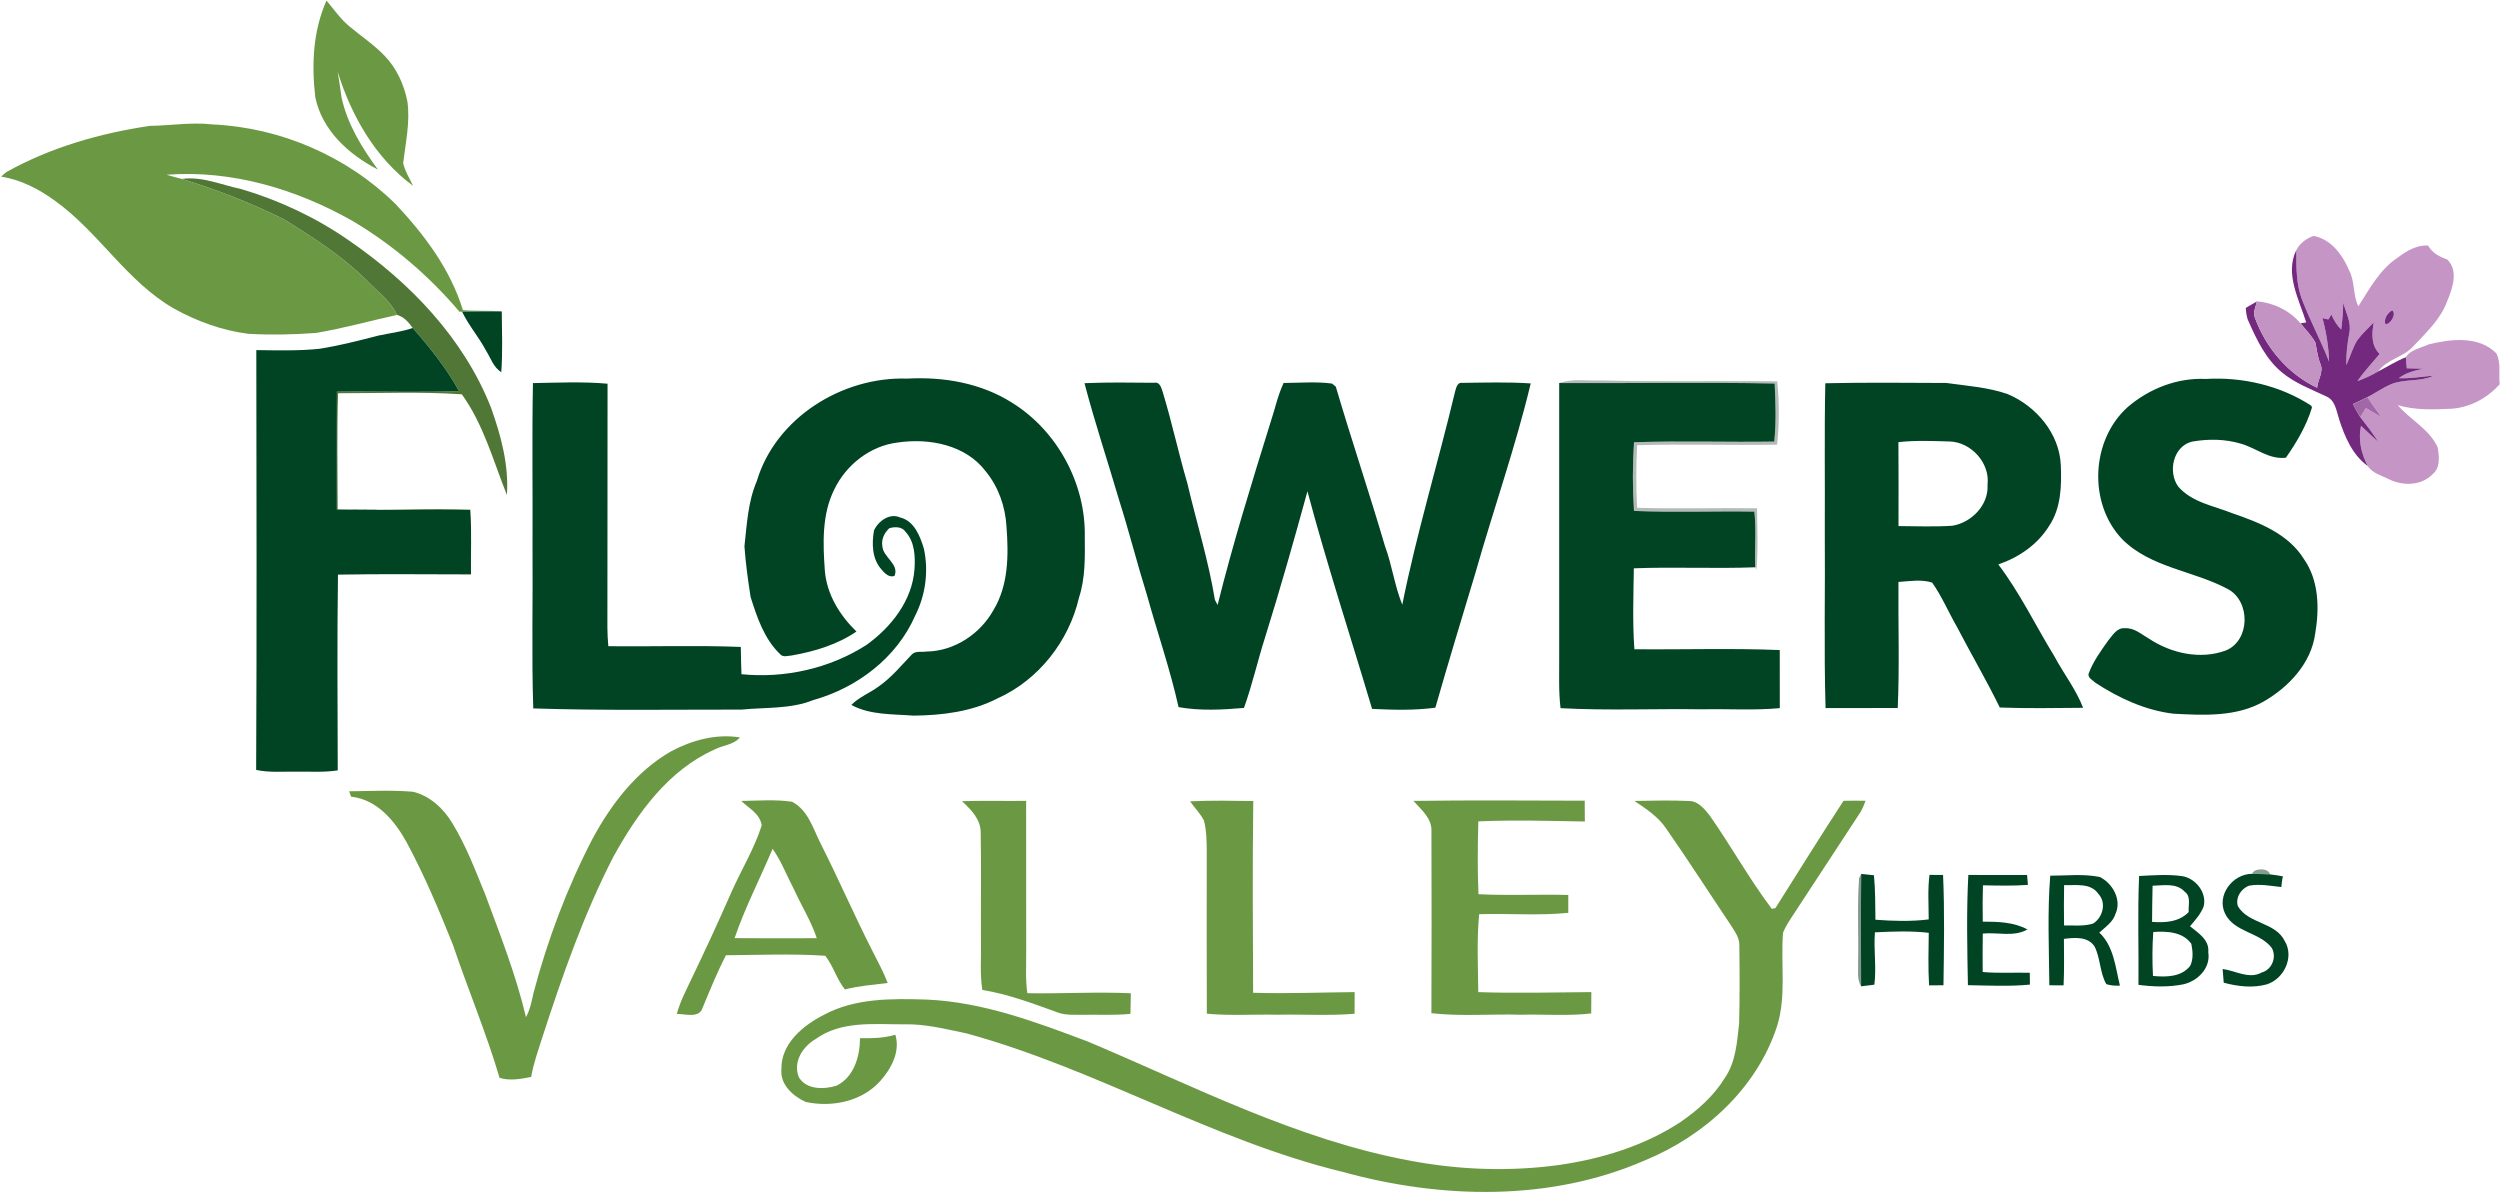 <svg width="1327" height="633" viewBox="0 0 1327 633" fill="none" xmlns="http://www.w3.org/2000/svg">
<path d="M173.31 0.311C177.24 4.93 180.687 10.031 185.392 13.943C191.63 19.2 198.541 23.715 204.194 29.661C210.571 36.244 214.466 44.93 216.241 53.857C217.792 64.818 215.276 75.745 214 86.602C214.965 90.911 217.378 94.702 219.274 98.666C199.265 83.914 186.512 61.544 179.256 38.14C179.997 42.638 180.669 47.153 181.29 51.686C184.34 65.87 192.113 78.451 200.592 89.997C185.202 82.104 170.846 69.144 167.347 51.496C165.331 34.297 166.141 16.339 173.31 0.311Z" fill="#6B9943"/>
<path d="M79.522 66.817C90.621 66.662 101.703 64.749 112.784 66.042C148.855 67.662 184.22 82.931 209.968 108.3C225.254 124.552 239.128 143.01 245.711 164.621C252.57 165.224 259.464 164.707 266.34 165.293C259.309 165.345 252.295 165.207 245.28 165.448L243.902 165.483C227.788 146.474 208.623 130.05 187.184 117.314C157.334 100.372 122.935 90.101 88.432 92.755C91.104 93.617 93.827 94.237 96.532 94.978C115.042 100.614 133.12 107.731 150.475 116.262C166.486 126.189 182.565 136.478 195.853 149.989C201.144 155.401 207.503 160.089 210.743 167.137C196.404 170.326 182.221 174.29 167.727 176.737C155.766 177.616 143.737 177.857 131.776 177.185C117.903 175.427 104.477 170.55 92.276 163.76C67.234 149.352 52.361 123.121 29.078 106.491C20.616 100.338 11.034 95.374 0.59 93.754C1.503 92.893 2.434 92.083 3.416 91.307C26.855 78.227 53.068 70.73 79.522 66.817Z" fill="#6B9943"/>
<path d="M96.532 94.978C107.407 93.479 117.679 98.218 128.105 100.372C148.442 106.404 167.899 115.556 185.305 127.706C217.516 149.834 246.09 179.494 260.601 216.306C265.892 231.145 270.166 246.845 269.063 262.735C261.808 244.657 256.707 225.32 245.125 209.292C223.29 207.827 201.316 208.758 179.446 208.741C178.825 229.249 179.187 249.81 179.239 270.336C203.057 271.352 226.857 269.457 250.64 270.594H249.623C226.013 270.904 202.402 270.577 178.791 270.439C178.808 249.603 178.739 228.749 178.825 207.896C200.437 207.62 222.066 208.43 243.66 207.586C236.922 195.401 228.184 184.509 219.05 174.083C216.913 171.05 214.431 168.189 210.743 167.137C207.503 160.089 201.144 155.401 195.853 149.989C182.565 136.478 166.486 126.189 150.475 116.262C133.12 107.731 115.042 100.614 96.532 94.978Z" fill="#517736"/>
<path d="M1218.89 132.79C1220.68 129.205 1224.32 126.413 1228.06 125.241C1237.3 126.913 1243.4 135.271 1246.88 143.423C1250.07 149.386 1248.83 156.521 1251.81 162.588C1257.82 153.247 1263.2 142.975 1272.78 136.702C1277.43 133.169 1282.74 130.015 1288.81 130.308C1291.01 134.272 1294.82 136.271 1298.96 137.719C1305.03 143.509 1301.89 152.833 1299.1 159.52C1295.56 169.516 1287.6 176.737 1280.55 184.251C1275.31 189.749 1266.82 190.8 1262.32 197.159C1258.84 199.227 1255.13 200.899 1251.36 202.295C1254.84 197.159 1259.18 192.661 1263.11 187.87C1258.51 183.372 1258.92 176.909 1260.01 171.101C1257.05 174.238 1253.77 177.116 1251.22 180.632C1248.72 184.733 1247.43 189.438 1245.46 193.799C1245.27 188.042 1245.98 182.338 1247.02 176.702C1248.22 171.119 1245.15 165.897 1243.79 160.64C1243.67 165.414 1243.36 170.188 1242.71 174.944C1240.43 172.618 1238.73 169.895 1237.5 166.913C1236.93 167.792 1236.4 168.689 1235.86 169.585C1234.81 169.309 1233.78 169.068 1232.75 168.809C1234.8 176.375 1236.05 184.13 1236.28 191.972C1231.99 180.942 1226.35 170.515 1222.09 159.485C1218.72 151.006 1218.87 141.752 1218.89 132.79ZM1269.75 164.759C1267.33 165.966 1265.16 169.361 1266.16 172.032C1268.95 172.411 1272.28 166.293 1269.75 164.759ZM1289.14 182.803C1300.82 179.925 1315.78 178.116 1325.05 187.56C1327.69 192.541 1326.17 198.555 1326.86 203.984C1320.33 211.205 1311.52 216.065 1301.75 216.927C1292.07 217.375 1282.09 217.858 1272.69 215.031C1279.33 222.821 1289.43 227.698 1293.89 237.401C1294.74 242.158 1295.44 248.327 1291.2 251.74C1285.33 257.755 1275.8 258.013 1268.51 254.601C1264.51 252.515 1259.37 251.361 1256.84 247.38C1253.29 240.796 1251.67 233.403 1253.22 226.009C1256.32 228.853 1259.36 231.817 1262.46 234.695C1259.53 230.059 1256.18 225.716 1252.84 221.408C1253.82 219.805 1254.82 218.219 1255.84 216.634C1258.6 218.254 1261.34 219.874 1264.13 221.511C1261.54 217.995 1259.03 214.445 1256.63 210.826C1260.94 208.586 1264.9 205.725 1269.42 203.863C1276.59 201.02 1284.79 202.812 1291.81 199.382C1285.64 199.882 1279.48 201.02 1273.28 200.727C1277.14 197.797 1281.86 196.642 1286.52 195.712C1283.5 195.625 1280.5 195.556 1277.54 195.488C1277.4 194.023 1277.12 191.076 1276.99 189.611C1279.4 185.647 1285.02 184.699 1289.14 182.803Z" fill="#C495C5"/>
<path d="M1224.15 171.153C1220.37 159.02 1212.69 145.267 1218.89 132.79C1218.87 141.752 1218.72 151.006 1222.09 159.485C1226.35 170.515 1231.99 180.942 1236.28 191.972C1236.05 184.13 1234.8 176.375 1232.75 168.809C1233.78 169.068 1234.81 169.309 1235.87 169.585C1236.4 168.688 1236.93 167.792 1237.5 166.913C1238.73 169.895 1240.43 172.618 1242.71 174.944C1243.36 170.188 1243.67 165.414 1243.79 160.64C1245.15 165.897 1248.22 171.119 1247.02 176.702C1245.98 182.338 1245.27 188.042 1245.46 193.799C1247.43 189.438 1248.72 184.733 1251.22 180.632C1253.77 177.116 1257.05 174.238 1260.01 171.101C1258.92 176.909 1258.51 183.372 1263.11 187.87C1259.18 192.661 1254.84 197.159 1251.36 202.295C1255.13 200.899 1258.84 199.227 1262.32 197.159C1267.21 194.678 1271.88 191.696 1276.99 189.611C1277.12 191.076 1277.4 194.023 1277.54 195.488C1280.5 195.556 1283.5 195.625 1286.52 195.712C1281.86 196.642 1277.14 197.797 1273.28 200.727C1279.48 201.02 1285.64 199.882 1291.81 199.382C1284.79 202.812 1276.59 201.02 1269.42 203.863C1264.9 205.725 1260.94 208.586 1256.63 210.826C1254.1 212.101 1251.51 213.273 1248.96 214.462C1250.2 216.789 1251.41 219.15 1252.84 221.408C1256.18 225.716 1259.53 230.059 1262.46 234.695C1259.36 231.817 1256.32 228.853 1253.22 226.009C1251.67 233.403 1253.29 240.796 1256.84 247.38C1248.69 241.537 1244.59 231.834 1241.62 222.614C1240.19 218.254 1239.6 212.48 1234.83 210.43C1226.83 206.638 1218.34 203.501 1211.43 197.814C1202.86 190.852 1198 180.614 1193.61 170.757C1192.45 168.482 1192.26 165.931 1192.04 163.449C1194 162.312 1196 161.157 1197.98 159.985C1197.35 162.881 1195.66 165.914 1197 168.878C1202.83 184.716 1214.53 198.538 1229.92 205.811C1230.23 201.537 1233.54 197.332 1231.64 193.092C1230.14 189.473 1229.8 185.561 1228.97 181.786C1226.85 178.029 1223.8 174.927 1221.1 171.618C1221.85 171.498 1223.39 171.274 1224.15 171.153ZM1269.75 164.759C1272.28 166.293 1268.95 172.411 1266.16 172.032C1265.16 169.361 1267.33 165.966 1269.75 164.759Z" fill="#73297E"/>
<path d="M1197.98 159.985C1206.77 160.64 1215.37 164.845 1221.1 171.618C1223.8 174.927 1226.85 178.029 1228.97 181.787C1229.8 185.561 1230.14 189.473 1231.64 193.092C1233.54 197.332 1230.23 201.537 1229.92 205.811C1214.53 198.538 1202.83 184.716 1197 168.878C1195.66 165.914 1197.35 162.881 1197.98 159.985Z" fill="#C393C4"/>
<path d="M245.28 165.448C252.295 165.207 259.309 165.345 266.34 165.293C266.444 176.03 266.857 186.802 266.082 197.538C261.894 194.988 260.464 190.007 257.965 186.078C254.19 178.926 248.779 172.773 245.28 165.448Z" fill="#014423"/>
<path d="M200.661 178.167C206.779 176.823 213.087 176.185 219.05 174.083C228.184 184.509 236.922 195.401 243.66 207.586C222.066 208.43 200.437 207.62 178.825 207.896C178.739 228.75 178.808 249.603 178.791 270.439C202.402 270.577 226.013 270.904 249.623 270.594C250.433 282.003 249.847 293.447 250.002 304.89C226.461 304.89 202.936 304.58 179.394 305.011C178.912 339.634 179.187 374.275 179.274 408.915C172.07 410.053 164.78 409.501 157.541 409.588C150.355 409.484 143.065 410.191 135.964 408.674C136.326 334.395 136.154 260.116 136.05 185.837C147.252 185.957 158.506 186.302 169.657 185.13C180.118 183.441 190.407 180.839 200.661 178.167ZM401.698 255.411C411.728 221.735 447.161 199.779 481.543 200.968C500.777 199.882 520.734 203.312 537.192 213.756C561.148 228.612 576.331 256.617 575.797 284.795C575.9 295.652 576.159 306.769 572.729 317.212C567.387 340.375 551.221 360.987 529.42 370.742C515.719 377.79 500.173 379.686 484.99 379.859C473.788 378.98 462.086 379.652 451.866 374.189C456.02 369.983 461.655 367.881 466.343 364.417C473.064 359.746 478.269 353.404 483.87 347.527C485.852 345.287 489.178 346.269 491.815 345.838C506.55 345.649 520.286 336.532 527.352 323.796C535.366 310.543 535.383 294.446 534.245 279.504C533.625 268.871 529.988 258.375 523.164 250.12C512.582 236.109 493.159 232.438 476.649 234.868C461.983 236.574 449.074 246.725 442.784 259.892C436.183 273.231 436.803 288.621 437.838 303.063C438.906 315.575 445.748 326.64 454.606 335.222C444.473 342.15 432.443 345.769 420.465 347.889C418.363 348.027 415.64 349.147 414.037 347.183C405.61 339.083 401.835 327.691 398.406 316.833C397.027 307.923 395.786 298.961 395.148 290C396.441 278.349 397.01 266.337 401.698 255.411ZM1129.55 215.927C1140.94 206.207 1155.85 200.417 1170.93 201.14C1190.44 200.003 1210.36 204.656 1226.8 215.324L1227.21 216.289C1224.3 225.906 1219.08 234.73 1213.37 242.933C1204.52 244.105 1197.5 237.746 1189.4 235.488C1181.01 232.972 1171.89 232.903 1163.33 234.454C1153.42 237.091 1150.64 250.499 1156.19 258.254C1163.48 266.699 1175.08 268.492 1184.97 272.438C1199.16 277.315 1214.67 283.365 1222.92 296.738C1230.9 308.113 1231.18 322.969 1228.92 336.187C1226.87 351.991 1214.89 364.675 1201.57 372.362C1187.06 380.6 1169.86 379.686 1153.78 378.842C1138.78 377.084 1124.77 370.604 1112.26 362.418C1110.85 361.039 1107.76 359.66 1108.75 357.282C1111.16 350.957 1115.19 345.39 1119.09 339.91C1121.43 337.152 1123.72 333.033 1127.94 333.464C1132.86 333.137 1136.68 336.739 1140.7 339.014C1152.43 346.803 1167.95 350.268 1181.44 345.287C1194.49 339.979 1194.64 319.16 1182.58 312.697C1164.36 302.874 1141.63 301.426 1126.46 286.208C1108.26 267.182 1109.85 233.368 1129.55 215.927ZM575.642 203.398C587.947 202.847 600.287 203.088 612.609 203.174C615.763 202.536 616.452 206.069 617.228 208.258C622.071 224.217 625.552 240.521 630.24 256.531C635.082 277.143 641.442 297.462 644.871 318.402C645.233 319.074 645.94 320.435 646.302 321.125C654.402 288.569 664.346 256.514 674.307 224.475C676.686 217.427 678.168 210.05 681.339 203.277C689.904 203.243 698.539 202.467 707.035 203.588C707.552 204.019 708.552 204.863 709.051 205.277C717.375 233.523 726.785 261.426 735.092 289.69C738.884 299.909 740.228 310.87 744.33 320.969C751.947 282.968 763.304 245.794 772.301 208.069C772.852 206.173 773.438 202.761 776.196 203.226C788.277 203.071 800.427 202.709 812.508 203.519C804.391 237.436 792.706 270.422 783.193 303.959C775.989 327.829 768.75 351.681 761.891 375.636C750.775 377.136 739.47 376.825 728.302 376.274C716.858 337.773 704.329 299.582 693.989 260.771C686.871 286.794 679.478 312.783 671.429 338.566C667.5 350.905 664.691 363.572 660.296 375.774C648.801 376.756 636.995 377.377 625.586 375.343C621.105 355.248 614.35 335.791 608.852 316.006C603.613 299.22 599.339 282.158 594.013 265.407C587.947 244.726 581.122 224.269 575.642 203.398ZM827.622 203.312C865.744 203.536 903.883 202.795 941.988 203.588C942.488 213.842 942.833 224.148 941.781 234.385C916.964 234.799 892.13 233.885 867.33 234.747C866.537 246.88 866.537 259.064 867.313 271.197C888.597 272.128 909.915 271.215 931.217 271.576C932.302 281.4 931.251 291.275 931.682 301.116C910.226 301.943 888.717 300.823 867.244 301.667C867.037 315.972 866.502 330.345 867.537 344.615C893.25 344.873 919.015 343.994 944.694 345.046C944.711 355.317 944.728 365.606 944.711 375.878C931.096 377.153 917.412 376.205 903.78 376.498C878.635 376.102 853.422 377.256 828.329 375.895C827.243 366.83 827.691 357.695 827.622 348.596C827.588 300.168 827.64 251.74 827.622 203.312ZM968.873 203.433C990.278 202.95 1011.7 203.191 1033.11 203.277C1044 204.811 1055.2 205.535 1065.66 209.172C1080.74 215.514 1093.18 230.111 1093.87 246.897C1094.34 257.841 1094.03 269.732 1087.69 279.125C1081.58 289.069 1071.61 295.859 1060.71 299.599C1072.21 314.748 1080.45 332.017 1090.37 348.199C1095.3 357.454 1101.92 365.864 1105.71 375.705C1090.98 375.826 1076.22 376.102 1061.49 375.55C1054.37 360.97 1046.15 346.976 1038.67 332.603C1034.21 324.847 1030.74 316.523 1025.57 309.216C1019.82 307.441 1013.6 308.475 1007.7 308.906C1007.51 331.189 1008.31 353.525 1007.32 375.791C994.552 375.878 981.782 375.809 969.011 375.86C968.081 344.391 968.873 312.869 968.598 281.383C968.753 255.394 968.322 229.404 968.873 203.433ZM1007.68 234.678C1007.79 249.534 1007.75 264.39 1007.72 279.246C1017.27 279.315 1026.85 279.694 1036.4 279.056C1046.55 277.35 1055.7 267.975 1054.98 257.272C1056.39 245.777 1046.25 234.626 1034.83 234.333C1025.8 234.075 1016.7 233.696 1007.68 234.678Z" fill="#014423"/>
<path d="M827.622 203.312C834.912 200.796 842.788 202.278 850.354 201.933C881.341 202.778 912.363 202.019 943.367 202.416C944.453 213.566 944.504 224.889 943.281 236.04C918.515 236.436 893.75 235.643 869.002 236.315C868.398 247.38 868.416 258.461 868.984 269.525C890.2 270.198 911.432 269.491 932.664 269.801C932.716 280.659 933.371 291.585 932.303 302.426L931.682 301.116C931.251 291.275 932.303 281.4 931.217 271.576C909.915 271.214 888.597 272.128 867.313 271.197C866.537 259.064 866.537 246.88 867.33 234.747C892.13 233.885 916.964 234.799 941.781 234.385C942.833 224.148 942.488 213.842 941.988 203.588C903.883 202.795 865.744 203.536 827.622 203.312Z" fill="#0D231A" fill-opacity="0.314"/>
<path d="M282.885 203.346C296.069 203.122 309.34 202.485 322.489 203.674C322.386 246.828 322.524 289.965 322.403 333.102C322.403 336.394 322.627 339.686 322.903 342.995C346.341 343.288 369.797 342.46 393.218 343.391C393.287 348.217 393.391 353.042 393.563 357.868C416.553 360.177 440.319 354.869 459.828 342.392C472.995 332.982 484.232 318.798 485.404 302.15C485.869 295.342 485.559 287.57 480.664 282.296C478.82 279.435 474.943 279.539 472.065 280.366C469.445 282.779 467.739 286.208 468.342 289.827C468.687 295.859 477.373 299.341 474.839 305.631C471.944 306.906 469.393 304.063 467.722 302.081C462.844 296.48 462.706 288.466 463.93 281.521C466.188 276.592 472.271 272.162 477.752 274.661C485.318 276.505 488.368 284.554 490.402 291.241C492.987 303.218 491.298 315.954 485.731 326.881C475.942 349.216 454.882 365.106 431.702 371.586C419.604 376.464 406.368 375.378 393.632 376.653C356.785 376.619 319.887 377.222 283.058 376.033C282.11 347.389 282.92 318.677 282.661 290C282.816 261.115 282.334 232.231 282.885 203.346Z" fill="#014423"/>
<path d="M1248.96 214.462C1251.51 213.273 1254.1 212.101 1256.63 210.826C1259.03 214.445 1261.54 217.995 1264.13 221.511C1261.34 219.874 1258.6 218.254 1255.84 216.634C1254.82 218.219 1253.82 219.805 1252.84 221.408C1251.41 219.15 1250.2 216.789 1248.96 214.462Z" fill="#A267A6"/>
<path d="M356.062 398.885C367.229 392.905 380.069 389.355 392.77 391.423C389.375 395.455 383.671 395.49 379.259 397.868C354.7 408.829 338.31 431.751 325.66 454.62C309.822 485.314 298.448 518.076 287.797 550.856C285.626 557.715 283.161 564.523 281.937 571.64C276.422 572.726 270.701 573.812 265.169 572.123C258.12 548.202 248.383 525.177 240.438 501.549C233.01 483.039 225.272 464.582 215.793 447.02C209.537 435.68 200.127 424.357 186.374 422.875C186.098 422.151 185.564 420.721 185.288 420.014C196.594 419.894 207.934 419.308 219.205 420.255C228.081 422.375 235.336 429.045 239.972 436.731C247.262 448.606 252.226 461.704 257.465 474.56C265.462 496.068 273.872 517.525 279.197 539.895C281.334 535.948 282.23 531.536 283.144 527.211C290.623 498.895 300.981 471.32 314.458 445.314C324.368 426.925 337.69 409.45 356.062 398.885ZM393.46 425.15C402.404 424.995 411.487 424.271 420.379 425.563C428.996 429.941 431.582 439.971 435.701 447.951C445.162 466.701 453.538 486.004 463.068 504.72C465.878 510.356 468.962 515.853 471.186 521.765C463.585 522.73 455.916 523.264 448.488 525.211C444.094 519.783 442.353 512.768 438.027 507.322C420.569 506.15 402.852 506.909 385.308 507.047C380.689 516.095 376.846 525.504 372.968 534.88C371.176 540.722 363.731 538.154 359.25 538.189C360.973 531.778 364.058 525.884 366.885 519.921C374.244 504.651 381.327 489.261 388.152 473.75C393.408 461.824 400.353 450.588 404.317 438.127C403.455 431.975 397.527 429.045 393.46 425.15ZM410.091 450.536C403.455 466.374 395.459 481.712 389.909 497.964C404.455 498.102 419.001 498.05 433.546 497.999C430.599 489.02 425.498 480.989 421.62 472.423C417.76 465.133 414.847 457.309 410.091 450.536ZM750.275 425.116C780.573 424.702 810.871 424.926 841.168 425.012C841.186 428.683 841.203 432.371 841.237 436.059C822.383 435.732 803.512 435.163 784.692 435.99C784.365 448.864 784.21 461.773 784.778 474.646C800.651 475.422 816.558 474.646 832.448 475.043C832.413 478.197 832.413 481.368 832.448 484.539C816.748 486.107 800.892 484.78 785.14 485.245C783.83 498.964 784.537 512.82 784.675 526.607C804.667 527.314 824.675 526.745 844.684 526.607C844.667 530.382 844.65 534.139 844.615 537.93C832.224 539.412 819.712 538.275 807.269 538.62C791.448 538.154 775.524 539.585 759.789 537.81C759.909 505.737 759.927 473.664 759.806 441.591C760.306 434.508 754.463 429.889 750.275 425.116Z" fill="#6B9943"/>
<path d="M510.617 425.271C521.958 424.909 533.315 425.236 544.672 425.098C544.707 451.863 544.689 478.645 544.707 505.427C544.758 512.682 544.241 519.972 545.327 527.193C563.63 527.538 581.967 526.366 600.252 527.228C600.132 530.847 600.08 534.501 600.045 538.154C591.584 539.033 583.087 538.482 574.625 538.654C570.23 538.585 565.698 538.999 561.527 537.448C548.395 532.743 535.262 527.693 521.423 525.47C520.079 517.129 520.889 508.649 520.699 500.256C520.562 480.747 520.923 461.221 520.544 441.729C520.493 434.749 515.357 429.683 510.617 425.271Z" fill="#6B9943"/>
<path d="M631.687 425.357C642.855 424.788 654.057 425.047 665.242 425.184C664.794 459.101 665.001 493.053 665.156 526.969C683.114 527.486 701.072 526.78 719.047 526.607C719.047 530.433 719.03 534.259 719.013 538.103C705.38 539.24 691.662 538.327 678.013 538.62C665.535 538.327 653.023 539.257 640.58 538.068C640.442 509.373 640.546 480.696 640.546 452.018C640.511 446.486 640.442 440.902 639.063 435.542C637.116 431.802 634.083 428.769 631.687 425.357Z" fill="#6B9943"/>
<path d="M867.537 425.133C877.274 424.995 887.028 424.702 896.783 425.184C901.488 425.305 904.728 429.407 907.451 432.802C918.86 449.054 928.511 466.546 940.472 482.419C940.954 482.316 941.919 482.109 942.402 482.005C954.397 462.996 966.254 443.883 978.559 425.064C982.437 424.995 986.332 424.978 990.226 425.029C989.399 427.39 988.434 429.717 987.055 431.82C975.181 449.881 963.393 467.994 951.536 486.073C949.64 488.951 947.675 491.863 946.435 495.121C945.125 511.631 948.313 528.744 943.212 544.841C932.458 577.827 904.573 603.024 873.034 615.967C822.659 637.906 764.804 636.441 712.602 622.016C643.338 605.195 581.536 567.177 512.91 548.495C501.983 546.254 491.057 543.393 479.803 543.721C464.051 543.755 446.541 541.687 432.995 551.494C426.084 555.492 420.827 563.609 423.981 571.692C427.997 578.551 437.355 578.327 444.025 576.293C453.348 571.675 456.45 560.748 456.485 551.08C462.775 551.183 469.152 551.063 475.253 549.236C477.976 558.232 473.064 567.263 467.222 573.829C457.484 584.687 441.491 587.944 427.618 584.893C420.879 581.826 413.951 575.621 414.778 567.521C414.468 554.027 426.291 544.255 437.32 538.671C453.986 529.692 473.461 530.02 491.849 530.571C521.613 531.847 549.86 542.463 577.434 552.855C633.497 576.466 688.388 605.006 748.742 616.139C774.645 621.016 801.392 621.964 827.536 618.379C850.285 615.07 872.896 608.194 892.216 595.441C901.264 589.167 909.726 581.705 915.499 572.209C921.342 563.799 922.014 553.217 923.117 543.359C923.479 529.537 923.427 515.681 923.237 501.859C923.392 498.068 921.118 494.862 919.205 491.812C907.641 474.578 896.438 457.102 884.581 440.058C880.324 433.629 873.827 429.338 867.537 425.133Z" fill="#6B9943"/>
<path d="M1195.49 463.823C1196.3 460.601 1204.36 460.635 1204.88 464.099C1201.74 463.996 1198.6 463.892 1195.49 463.823Z" fill="#134424" fill-opacity="0.514"/>
<path d="M986.797 466.167C987.073 465.599 987.624 464.444 987.917 463.875C987.728 483.746 987.814 503.652 987.866 523.54C985.504 519.628 986.47 514.923 986.28 510.58C986.607 495.775 985.729 480.937 986.797 466.167Z" fill="#17392B" fill-opacity="0.529"/>
<path d="M987.917 463.875C990.158 464.151 992.415 464.392 994.69 464.582C995.449 472.44 995.38 480.316 995.483 488.192C1004.88 488.899 1014.37 489.192 1023.75 488.02C1023.75 480.144 1023.16 472.234 1024.18 464.392C1026.56 464.409 1028.97 464.427 1031.38 464.409C1032.24 483.901 1031.86 503.462 1031.59 522.971C1029.02 522.988 1026.47 523.005 1023.95 523.04C1023.4 513.733 1023.66 504.427 1023.78 495.138C1014.29 494.035 1004.7 494.431 995.207 494.879C994.483 504.134 996.086 513.406 994.914 522.661C992.536 522.919 990.192 523.212 987.866 523.54C987.814 503.652 987.728 483.746 987.917 463.875Z" fill="#014423"/>
<path d="M1044.79 464.427C1055.18 464.461 1065.57 464.409 1075.98 464.461C1076.09 465.771 1076.31 468.39 1076.41 469.7C1068.47 470.286 1060.49 470.062 1052.55 469.924C1052.34 476.353 1052.34 482.781 1052.46 489.209C1060.47 489.226 1068.92 489.399 1076.14 493.345C1069.06 497.499 1060.3 494.741 1052.46 495.534C1052.34 502.324 1052.36 509.132 1052.41 515.939C1060.71 516.68 1069.07 516.146 1077.41 516.336C1077.4 518.421 1077.43 520.524 1077.48 522.626C1066.54 523.695 1055.53 523.109 1044.57 522.936C1044.2 503.445 1043.76 483.884 1044.79 464.427Z" fill="#014423"/>
<path d="M1088.27 464.823C1097.01 464.806 1105.92 463.737 1114.57 465.512C1121.43 468.89 1126.31 477.628 1122.91 485.073C1121.55 489.451 1117.55 492.087 1114.31 495.017C1122.05 502.273 1122.84 513.423 1125.26 523.161C1122.74 523.333 1120.33 523.092 1118.02 522.385C1114.54 516.215 1114.95 508.649 1111.8 502.411C1108.26 496.947 1101.11 497.654 1095.53 498.361C1095.56 506.564 1095.75 514.802 1095.35 523.023C1092.82 523.023 1090.31 523.005 1087.79 522.988C1087.62 503.617 1086.72 484.125 1088.27 464.823ZM1095.63 469.821C1095.49 476.956 1095.51 484.091 1095.6 491.226C1100.71 491.122 1106.04 491.794 1111.02 490.226C1116.16 487.021 1118.26 479.213 1113.85 474.509C1109.73 468.459 1101.85 470.062 1095.63 469.821Z" fill="#014423"/>
<path d="M1135.44 464.978C1142.99 464.599 1150.62 463.996 1158.17 465.03C1165.43 466.115 1171.62 473.854 1169.67 481.247C1168.08 485.228 1165.19 488.451 1162.45 491.657C1166.84 495.19 1172.84 498.895 1172.15 505.444C1173.55 513.871 1166.48 520.817 1158.78 522.506C1150.97 524.039 1142.92 523.781 1135.1 522.764C1135.29 503.514 1134.58 484.229 1135.44 464.978ZM1142.59 470.148C1142.42 476.525 1142.37 482.919 1142.32 489.33C1149.28 489.864 1156.59 489.433 1161.76 484.125C1161.43 480.575 1163.14 475.836 1159.72 473.388C1155.35 468.511 1148.37 470.01 1142.59 470.148ZM1142.96 494.707C1142.4 502.462 1142.39 510.252 1142.8 518.042C1149.68 518.662 1157.83 518.697 1162.53 512.699C1164.33 509.132 1163.93 504.754 1163.15 500.963C1158.6 494.552 1150.06 494.207 1142.96 494.707Z" fill="#014423"/>
<path d="M1181.11 485.039C1176.32 475.267 1185.09 463.754 1195.49 463.823C1198.6 463.892 1201.74 463.996 1204.88 464.099C1207.17 464.375 1209.46 464.737 1211.77 465.168C1211.29 467.012 1211.15 468.942 1210.93 470.855C1205.31 470.235 1199.59 469.08 1193.95 470.097C1189.63 471.527 1186.44 476.473 1187.87 481.023C1193.5 490.536 1207.93 489.382 1212.81 499.636C1217.86 508.081 1212.31 519.576 1203.31 522.471C1195.81 524.591 1187.76 523.609 1180.35 521.61C1180.13 519.18 1179.94 516.75 1179.77 514.337C1186.68 515.233 1193.81 519.972 1200.57 516.181C1206.03 514.664 1208.57 507.995 1205.88 503.186C1199.5 494.742 1186.09 494.983 1181.11 485.039Z" fill="#014423"/>
</svg>

